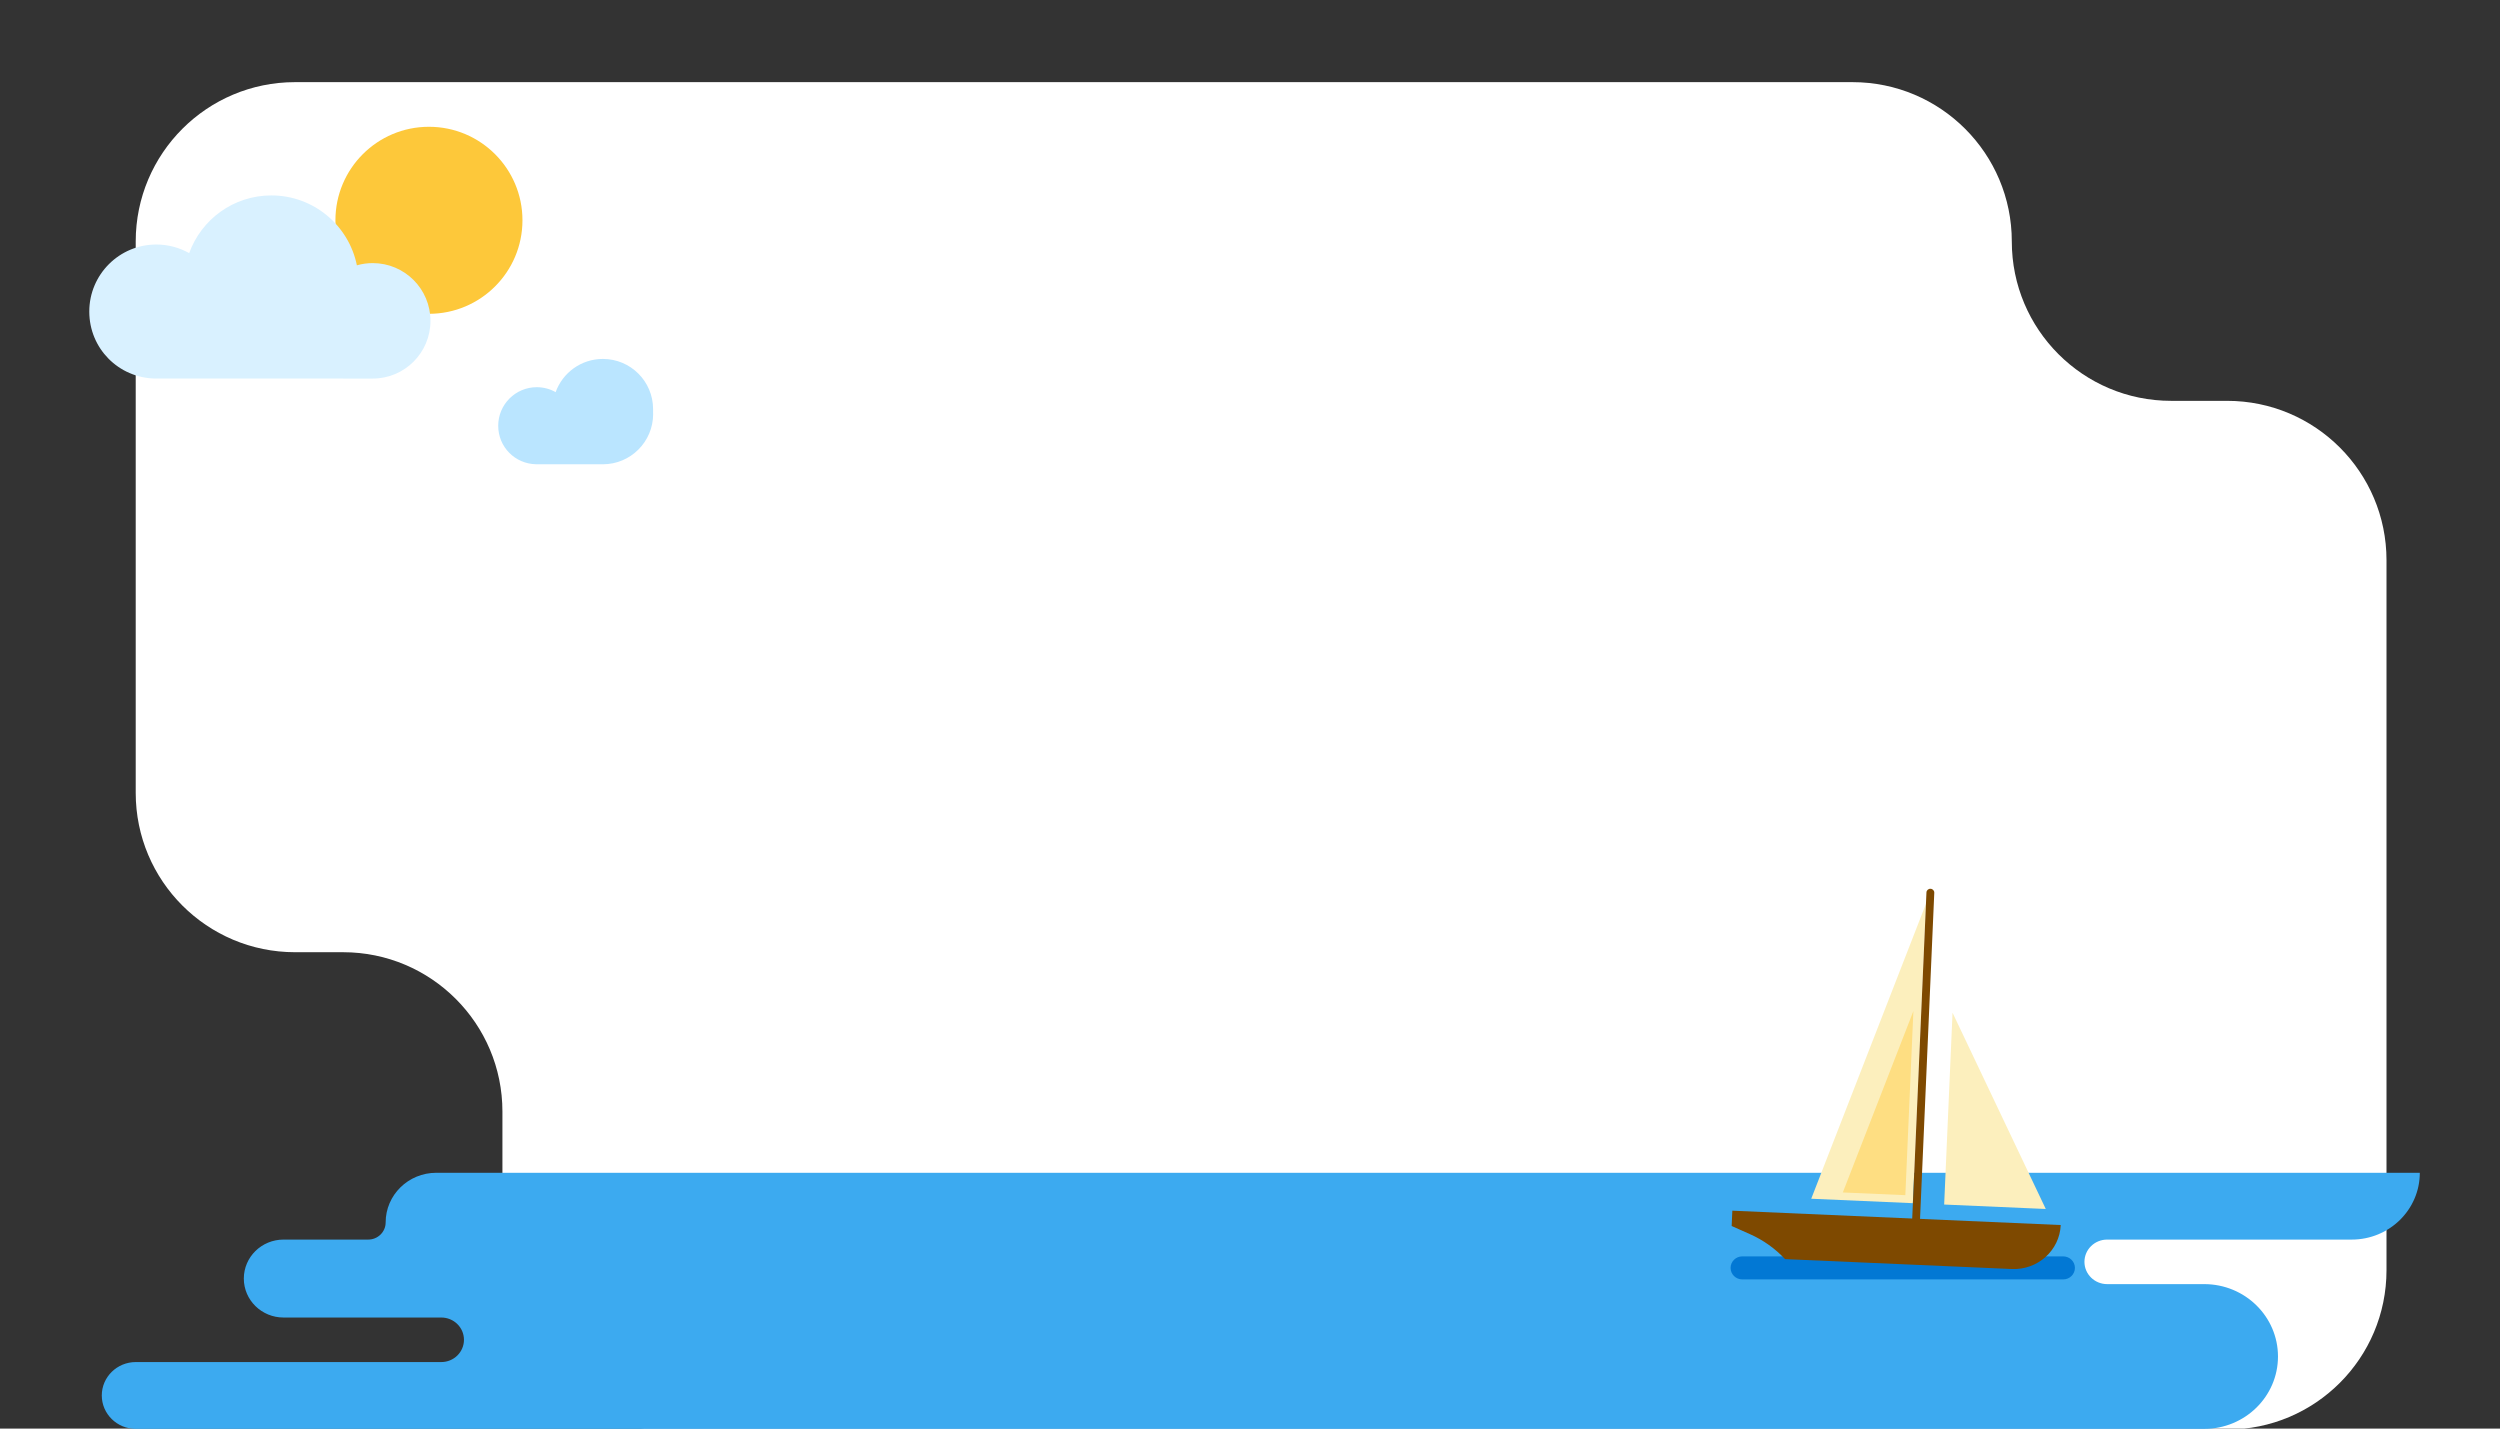 <?xml version="1.0" encoding="UTF-8" standalone="no"?>
<!-- Created with Keyshape -->
<svg xmlns="http://www.w3.org/2000/svg" width="1400" height="800" viewBox="0 0 1400 800" fill="none">
    <rect x="0" y="0" width="1400" height="800" fill="#333333" stroke="none"/>
    <style>
@keyframes WR4_t { 0% { transform: translate(1186.75px,664.915px) scale(0.5,0.5) translate(-141.144px,-505.915px); } 100% { transform: translate(1186.75px,664.915px) scale(1,1) translate(-141.144px,-505.915px); } }
@keyframes WR4_o { 0% { opacity: 0; } 100% { opacity: 1; } }
@keyframes WR3_t { 0% { transform: translate(968.847px,666.536px) scale(0.5,0.5) translate(-106.084px,-380.996px); } 100% { transform: translate(968.847px,666.536px) scale(1,1) translate(-106.084px,-380.996px); } }
@keyframes WR3_o { 0% { opacity: 0; } 100% { opacity: 1; } }
@keyframes WR-2_t { 0% { transform: translate(753.582px,664.915px) scale(0.5,0.5) translate(-141.145px,-505.915px); } 100% { transform: translate(753.582px,664.915px) scale(1,1) translate(-141.145px,-505.915px); } }
@keyframes WR-2_o { 0% { opacity: 0; } 100% { opacity: 1; } }
@keyframes WR-1_t { 0% { transform: translate(536.905px,665.356px) scale(0.5,0.5) translate(-106.083px,-380.997px); } 100% { transform: translate(536.905px,665.356px) scale(1,1) translate(-106.083px,-380.997px); } }
@keyframes WR-1_o { 0% { opacity: 0; } 100% { opacity: 1; } }
@keyframes a0_t { 0% { transform: translate(145.531px,160.718px); } 50% { transform: translate(146px,165.735px); } 100% { transform: translate(146px,160.975px); } }
@keyframes Wolke_t { 0% { transform: rotate(0deg) translate(-145.531px,-160.718px); } 33.333% { transform: rotate(-1.873deg) translate(-145.531px,-160.718px); } 66.667% { transform: rotate(1.5deg) translate(-145.531px,-160.718px); } 100% { transform: rotate(0deg) translate(-145.531px,-160.718px); } }
@keyframes a1_t { 0% { transform: translate(247.998px,0px); } 100% { transform: translate(-494.017px,0px); } }
@keyframes a1_o { 0% { opacity: 1; } 100% { opacity: 0; } }
@keyframes a2_t { 0% { transform: translate(1060.93px,707.781px); } 100% { transform: translate(318.918px,707.781px); } }
@keyframes segelboot_t { 0% { transform: rotate(2.5deg) translate(-92.038px,-210.752px); } 50% { transform: rotate(-2deg) translate(-92.038px,-210.752px); } 100% { transform: rotate(2.5deg) translate(-92.038px,-210.752px); } }
@keyframes segelboot_o { 0% { opacity: 1; } 100% { opacity: 0; } }
    </style>
    <g transform="translate(700,400.271) translate(-700,-400.271)">
        <rect width="1400" height="800" fill="#F3EFEC" display="none" transform="translate(700,400) translate(-700,-400)"/>
        <path id="HG" d="M1126.61,135.23C1126.61,85.949,1086.66,46,1037.38,46L165.23,46C115.949,46,76,85.949,76,135.23L76,444.01C76,493.291,115.949,533.24,165.23,533.24L192.13,533.24C241.41,533.24,281.359,573.19,281.359,622.47L281.359,711.312C281.359,760.592,321.309,800.542,370.589,800.542L1247.21,800.542C1296.5,800.542,1336.44,760.592,1336.44,711.312L1336.44,313.702C1336.44,264.421,1296.5,224.472,1247.21,224.472L1215.84,224.472C1166.56,224.472,1126.61,184.522,1126.61,135.242L1126.61,135.23Z" fill="white" transform="translate(706.22,423.271) translate(-706.22,-423.271)"/>
        <g id="WR4" opacity="0" transform="translate(1186.75,664.915) scale(0.5,0.5) translate(-141.144,-505.915)" style="animation: 2.9s linear 0.2s both WR4_t, 2.9s linear 0.2s both WR4_o;">
            <path d="M1190.92,324.824L1203.01,664.915L1169.16,664.915L1180.88,324.824L1190.92,324.824Z" fill="white" stroke="#8FD4FF" stroke-width="2" transform="translate(140.48,335.869) translate(-1186.09,-494.87)"/>
            <g id="R4" transform="translate(141.144,119.86) translate(-141.144,-119.86)">
                <path d="M1187.57,159C1189.7,159,1191.43,160.596,1191.64,162.597L1191.64,163L1191.64,305.302L1177.23,303.271L1165.34,279.736L1165.34,279.736C1160.36,269.869,1159.12,258.606,1161.82,247.922C1161.82,247.922,1161.82,247.922,1161.82,247.921L1183.59,162.029C1183.59,162.028,1183.59,162.026,1183.59,162.025C1184.05,160.252,1185.69,159,1187.57,159Z" stroke="#8FD4FF" stroke-width="2" transform="translate(130.427,73.151) translate(-1176.03,-232.151)"/>
                <path d="M1047.65,391.265L1047.65,391.264L1173.2,320.108L1178.6,333.376L1163.79,355.24L1163.79,355.24C1157.58,364.409,1148.24,371.106,1137.46,374.145C1137.46,374.145,1137.46,374.145,1137.46,374.145L1050.82,398.554L1050.82,398.554C1049,399.064,1047.08,398.287,1046.15,396.703L1046.15,396.701C1045.03,394.807,1045.69,392.364,1047.65,391.265Z" stroke="#8FD4FF" stroke-width="2" transform="translate(66.497,200.409) translate(-1112.1,-359.409)"/>
                <path d="M1261.06,331.106L1261.06,331.106L1326.63,391.84C1326.63,391.841,1326.63,391.841,1326.63,391.842C1327.98,393.103,1328.28,395.103,1327.38,396.67L1327.37,396.675C1326.28,398.601,1323.77,399.297,1321.81,398.197L1321.58,398.068L1321.56,398.068L1195.48,328.412L1204.35,317.112L1231.07,318.493C1231.07,318.493,1231.07,318.493,1231.07,318.493C1242.27,319.073,1252.9,323.532,1261.06,331.106Z" stroke="#8FD4FF" stroke-width="2" transform="translate(216.082,198.916) translate(-1261.69,-357.916)"/>
                <path d="M1203.72,317.901C1203.72,327.149,1196.07,334.678,1186.61,334.678C1177.14,334.678,1169.5,327.149,1169.5,317.901C1169.5,308.654,1177.14,301.125,1186.61,301.125C1196.07,301.125,1203.72,308.654,1203.72,317.901Z" fill="white" stroke="#8FD4FF" stroke-width="2" transform="translate(141.005,158.901) translate(-1186.61,-317.901)"/>
            </g>
        </g>
        <g id="WR3" opacity="0" transform="translate(968.847,666.536) scale(0.5,0.5) translate(-106.084,-380.996)" style="animation: 1.8s linear 1s both WR3_t, 1.8s linear 1s both WR3_o;">
            <path d="M971.786,410.535L980.954,666.536L955.729,666.536L964.617,410.535L971.786,410.535Z" fill="white" stroke="#8FD4FF" stroke-width="2" transform="translate(105.578,252.995) translate(-968.341,-538.535)"/>
            <g id="R3" transform="translate(106.084,90.048) translate(-106.084,-90.048)">
                <path d="M969.462,285.54C970.939,285.54,972.134,286.642,972.283,288.016L972.283,288.306L972.283,395.224L961.835,393.751L952.94,376.137L952.94,376.136C949.212,368.756,948.284,360.333,950.307,352.341C950.307,352.341,950.307,352.341,950.307,352.341L966.702,287.637C966.703,287.636,966.703,287.635,966.703,287.634C967.025,286.409,968.154,285.54,969.462,285.54Z" fill="white" stroke="#8FD4FF" stroke-width="2" transform="translate(98.009,54.842) translate(-960.772,-340.382)"/>
                <path d="M864.177,460.482L864.18,460.48L958.517,407.015L962.429,416.627L951.343,432.989L951.343,432.99C946.701,439.848,939.711,444.858,931.65,447.132C931.65,447.132,931.65,447.132,931.65,447.132L866.376,465.52L866.376,465.52C865.117,465.875,863.784,465.334,863.139,464.238L863.138,464.236C862.366,462.931,862.822,461.243,864.177,460.482Z" fill="white" stroke="#8FD4FF" stroke-width="2" transform="translate(49.833,150.782) translate(-912.596,-436.322)"/>
                <path d="M1024.66,415.127L1024.66,415.128L1074.05,460.88C1074.05,460.881,1074.05,460.881,1074.05,460.882C1074.99,461.755,1075.2,463.136,1074.57,464.215L1074.57,464.22C1073.81,465.552,1072.07,466.036,1070.71,465.273L1070.49,465.145L1070.47,465.145L975.797,412.842L982.222,404.657L1002.22,405.691C1002.22,405.691,1002.22,405.691,1002.22,405.691C1010.6,406.125,1018.55,409.462,1024.66,415.127Z" fill="white" stroke="#8FD4FF" stroke-width="2" transform="translate(162.601,149.606) translate(-1025.36,-435.146)"/>
                <path d="M981.382,404.998C981.382,411.825,975.74,417.39,968.741,417.39C961.743,417.39,956.101,411.825,956.101,404.998C956.101,398.172,961.743,392.607,968.741,392.607C975.74,392.607,981.382,398.172,981.382,404.998Z" fill="white" stroke="#8FD4FF" stroke-width="2" transform="translate(105.978,119.459) translate(-968.741,-404.999)"/>
            </g>
        </g>
        <g id="WR-2" opacity="0" transform="translate(753.582,664.915) scale(0.5,0.5) translate(-141.145,-505.915)" style="animation: 3s linear 0.5s both WR-2_t, 3s linear 0.5s both WR-2_o;">
            <path d="M757.974,324.824L770.063,664.915L736.21,664.915L747.931,324.824L757.974,324.824Z" fill="white" stroke="#8FD4FF" stroke-width="2" transform="translate(140.699,335.869) translate(-753.137,-494.87)"/>
            <g id="R2" transform="translate(141.145,119.86) translate(-141.145,-119.86)">
                <path d="M754.401,159C756.531,159,758.266,160.596,758.473,162.597L758.473,163L758.473,305.302L744.06,303.271L732.176,279.736L732.176,279.736C727.191,269.869,725.951,258.606,728.656,247.922C728.656,247.922,728.656,247.922,728.656,247.921L750.42,162.029C750.421,162.028,750.421,162.026,750.421,162.025C750.887,160.252,752.518,159,754.401,159Z" fill="white" stroke="#8FD4FF" stroke-width="2" transform="translate(130.428,73.151) translate(-742.865,-232.151)"/>
                <path d="M614.482,391.265L614.485,391.264L740.036,320.108L745.434,333.376L730.62,355.24L730.62,355.24C724.414,364.409,715.071,371.106,704.297,374.145C704.297,374.145,704.297,374.145,704.297,374.145L617.65,398.554L617.649,398.554C615.837,399.064,613.914,398.287,612.983,396.703L612.981,396.701C611.86,394.807,612.527,392.364,614.482,391.265Z" fill="white" stroke="#8FD4FF" stroke-width="2" transform="translate(66.498,200.409) translate(-678.936,-359.409)"/>
                <path d="M827.893,331.106L827.894,331.106L893.459,391.84C893.46,391.841,893.461,391.841,893.461,391.842C894.81,393.103,895.116,395.103,894.211,396.67L894.208,396.675C893.111,398.601,890.601,399.297,888.644,398.197L888.416,398.068L888.391,398.068L762.314,328.412L771.185,317.112L797.9,318.493C797.9,318.493,797.9,318.493,797.9,318.493C809.103,319.073,819.731,323.532,827.893,331.106Z" fill="white" stroke="#8FD4FF" stroke-width="2" transform="translate(216.083,198.916) translate(-828.521,-357.916)"/>
                <path d="M770.549,317.901C770.549,327.149,762.908,334.678,753.442,334.678C743.977,334.678,736.335,327.149,736.335,317.901C736.335,308.654,743.977,301.125,753.442,301.125C762.908,301.125,770.549,308.654,770.549,317.901Z" fill="white" stroke="#8FD4FF" stroke-width="2" transform="translate(141.005,158.901) translate(-753.442,-317.901)"/>
            </g>
        </g>
        <g id="WR-1" opacity="0" transform="translate(536.905,665.356) scale(0.5,0.5) translate(-106.083,-380.997)" style="animation: 1.5s linear both WR-1_t, 1.5s linear both WR-1_o;">
            <path d="M539.844,409.354L549.013,665.356L523.788,665.356L532.676,409.354L539.844,409.354Z" fill="white" stroke="#8FD4FF" stroke-width="2" transform="translate(105.578,252.996) translate(-536.401,-537.355)"/>
            <g id="Rotor-1" transform="translate(106.083,90.048) translate(-106.083,-90.048)">
                <path d="M537.521,284.359C538.998,284.359,540.193,285.461,540.342,286.836L540.342,287.126L540.342,394.043L529.893,392.57L520.998,374.956L520.998,374.956C517.27,367.576,516.342,359.152,518.366,351.161C518.366,351.16,518.366,351.16,518.366,351.16L534.761,286.456C534.761,286.455,534.761,286.454,534.762,286.453C535.084,285.228,536.213,284.359,537.521,284.359Z" fill="white" stroke="#8FD4FF" stroke-width="2" transform="translate(98.008,54.842) translate(-528.83,-339.201)"/>
                <path d="M432.236,459.301L432.24,459.299L526.577,405.834L530.488,415.447L519.403,431.809L519.402,431.809C514.76,438.667,507.771,443.677,499.71,445.951C499.71,445.951,499.71,445.951,499.709,445.951L434.435,464.339L434.435,464.339C433.176,464.694,431.843,464.153,431.199,463.058L431.197,463.055C430.425,461.75,430.882,460.063,432.236,459.301Z" fill="white" stroke="#8FD4FF" stroke-width="2" transform="translate(49.833,150.782) translate(-480.655,-435.141)"/>
                <path d="M592.718,413.946L592.719,413.947L642.111,459.699C642.111,459.7,642.112,459.7,642.112,459.701C643.047,460.574,643.255,461.955,642.632,463.034L642.629,463.039C641.87,464.372,640.13,464.856,638.773,464.093L638.544,463.964L638.525,463.964L543.856,411.661L550.281,403.477L570.278,404.511C570.278,404.511,570.278,404.511,570.278,404.511C578.661,404.945,586.612,408.281,592.718,413.946Z" fill="white" stroke="#8FD4FF" stroke-width="2" transform="translate(162.6,149.607) translate(-593.422,-433.966)"/>
                <path d="M549.44,403.818C549.44,410.644,543.798,416.209,536.799,416.209C529.801,416.209,524.159,410.644,524.159,403.818C524.159,396.992,529.801,391.427,536.799,391.427C543.798,391.427,549.44,396.992,549.44,403.818Z" fill="white" stroke="#8FD4FF" stroke-width="2" transform="translate(105.977,119.459) translate(-536.799,-403.818)"/>
            </g>
        </g>
        <path id="Wasser" d="M136.542,715.99C136.542,703.941,146.502,694.167,158.78,694.167L206.194,694.167C211.587,694.167,215.963,689.873,215.963,684.581C215.963,669.211,228.662,656.757,244.316,656.757L819.558,656.757L1355.09,656.757C1355.09,677.418,1338.02,694.167,1316.97,694.167L1180,694.167C1172.98,694.167,1167.29,699.747,1167.29,706.637C1167.29,713.527,1172.98,719.107,1180,719.107L1234.37,719.107C1257.18,719.107,1275.67,737.251,1275.67,759.635C1275.67,782.019,1257.18,800.163,1234.37,800.163L822.735,800.163L588.27,800.163L76.061,800.163C65.538,800.163,57,791.785,57,781.458C57,771.131,65.538,762.753,76.061,762.753L247.111,762.753C254.132,762.753,259.819,757.172,259.819,750.283C259.819,743.393,254.132,737.813,247.111,737.813L158.78,737.813C146.502,737.813,136.542,728.039,136.542,715.99Z" fill="#3CAAF0" transform="translate(706.045,728.46) translate(-706.045,-728.46)"/>
        <path id="kleine-Wolke" d="M365.729,231.678L365.729,229.217C365.729,229.217,365.729,229.148,365.729,229.113C365.729,213.582,353.147,201,337.616,201C325.436,201,315.053,208.748,311.161,219.602C308.038,217.84,304.425,216.828,300.586,216.828C288.668,216.828,279,226.495,279,238.414C279,250.332,288.441,259.756,300.185,259.983L337.442,260C337.442,260,337.529,260,337.581,260C353.147,260,365.764,247.383,365.764,231.818C365.764,231.765,365.764,231.73,365.764,231.678L365.729,231.678Z" fill="#BAE5FF" transform="translate(322.382,230.5) translate(-322.382,-230.5)"/>
        <path d="M240.208,175.735C269.129,175.735,292.575,152.289,292.575,123.367C292.575,94.446,269.129,71,240.208,71C211.286,71,187.84,94.446,187.84,123.367C187.84,152.289,211.286,175.735,240.208,175.735Z" fill="#FDC83A" transform="translate(240.207,123.367) translate(-240.207,-123.367)"/>
        <g id="Wolke" style="animation: 2s linear infinite both a0_t;">
            <path d="M208.716,147.336C205.636,147.336,202.677,147.776,199.855,148.58C195.334,126.247,175.61,109.436,151.942,109.436C130.761,109.436,112.722,122.909,105.94,141.753C100.493,138.688,94.227,136.928,87.536,136.928C66.796,136.928,50,153.739,50,174.464C50,195.189,66.431,211.606,86.838,211.985L208.397,212C208.504,212,208.625,212,208.731,212C226.589,212,241.063,197.526,241.063,179.668C241.063,161.811,226.589,147.336,208.731,147.336L208.716,147.336Z" fill="#D9F1FF" transform="translate(145.531,160.718) translate(-145.531,-160.718)" style="animation: 3s linear infinite both Wolke_t;"/>
        </g>
    </g>
    <path d="M907.385,703.573L727.698,703.573C724.067,703.573,721.124,706.461,721.124,710.023C721.124,713.586,724.067,716.474,727.698,716.474L907.385,716.474C911.016,716.474,913.959,713.586,913.959,710.023C913.959,706.461,911.016,703.573,907.385,703.573Z" fill="#0278D4" opacity="1" transform="translate(1065.54,710.024) translate(-817.542,-710.024)" style="animation: 10s linear both a1_t, 0.3s linear 9.7s both a1_o;"/>
    <g id="segelboot" style="animation: 10s linear both a2_t;">
        <g opacity="1" fill="none" transform="translate(1060.93,707.781) rotate(2.5) translate(-92.038,-210.752)" style="animation: 4s linear infinite both segelboot_t, 0.2s linear 9.8s both segelboot_o;">
            <path d="M826.299,673.463L769.343,673.463L826.299,505.743L826.299,673.463Z" fill="#FCEFBD" transform="translate(72.329,92.474) translate(-797.821,-589.603)"/>
            <path d="M821.91,669.176L786.858,669.176L821.91,565.964L821.91,669.176Z" fill="#FEDE82" transform="translate(78.892,120.441) translate(-804.384,-617.57)"/>
            <path d="M843.855,673.462L900.811,673.462L843.855,565.943L843.855,673.462Z" fill="#FCEFBD" transform="translate(146.841,122.573) translate(-872.333,-619.702)"/>
            <path d="M828.524,497.129L828.504,497.129C827.298,497.129,826.32,498.088,826.32,499.272L826.32,684.221C826.32,685.405,827.298,686.365,828.504,686.365L828.524,686.365C829.731,686.365,830.709,685.405,830.709,684.221L830.709,499.272C830.709,498.088,829.731,497.129,828.524,497.129Z" fill="#7E4900" transform="translate(103.023,94.618) translate(-828.514,-591.747)"/>
            <path d="M883.275,707.881L756.175,707.881C750.398,702.212,743.498,697.745,735.904,694.76L725.492,690.673L725.492,682.078L909.569,682.078C909.569,696.322,897.79,707.881,883.275,707.881Z" fill="#7E4900" transform="translate(92.038,197.851) translate(-817.53,-694.98)"/>
        </g>
    </g>
</svg>

